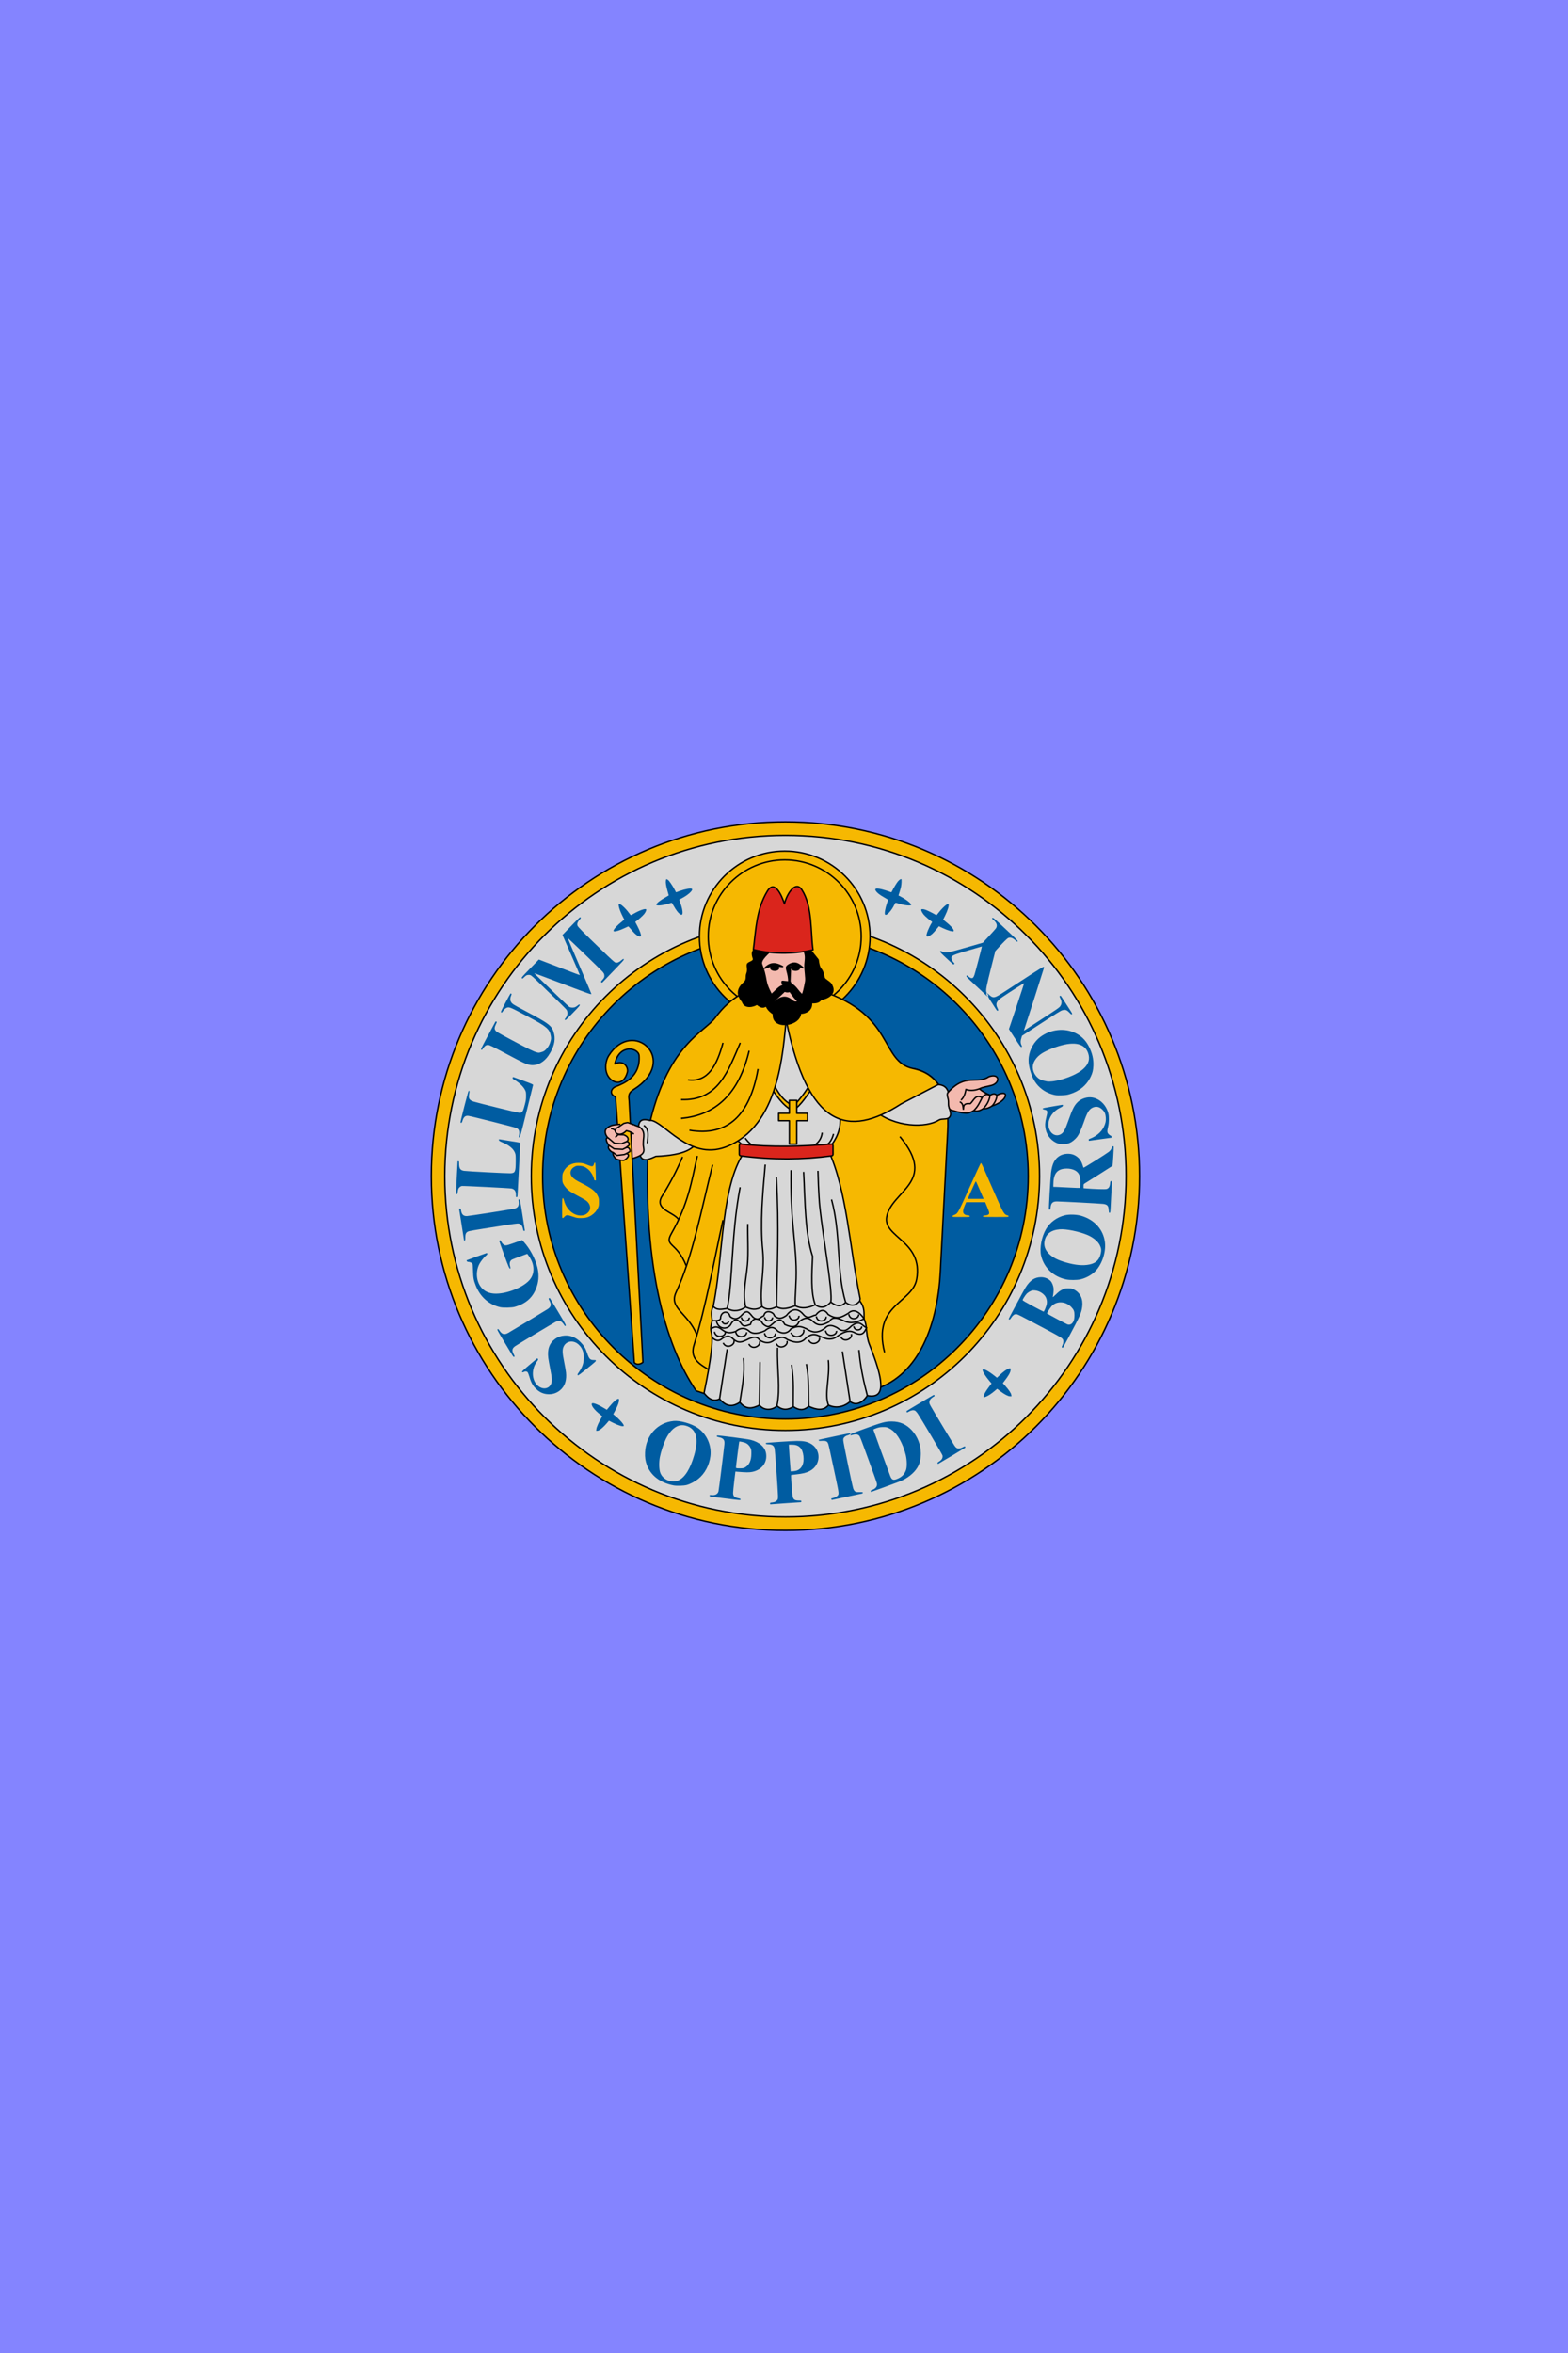 <svg width="600" height="900" version="1.1" viewBox="0 0 600 900" xmlns="http://www.w3.org/2000/svg">
 <g transform="translate(0,-222.52)">
  <path d="m0 222.52h600v900h-600z" fill="#8484ff" style="paint-order:fill markers stroke"/>
  <g transform="matrix(.136 0 0 .136 520.691 615.256)">
   <g stroke="#000" stroke-linejoin="round" stroke-opacity=".99">
    <path d="m-622.386 420.021c0 550.274-446.084 996.359-996.358 996.359-550.274 0-996.359-446.085-996.359-996.359 0-550.274 446.085-996.359 996.359-996.359 550.274 0 996.358 446.085 996.358 996.359z" fill="#f6b801" stroke-width="4"/>
    <path d="m-660.308 420.021c0 529.33-429.106 958.436-958.436 958.436-529.33 0-958.436-429.106-958.436-958.436 0-529.33 429.107-958.436 958.436-958.436 529.33 0 958.436 429.106 958.436 958.436z" fill="#d7d7d7" stroke-width="4"/>
    <path d="m-903.722 420.021c0 394.896-320.126 715.022-715.022 715.022-394.896 0-715.022-320.126-715.022-715.022 0-394.896 320.126-715.022 715.022-715.022 394.896 0 715.022 320.126 715.022 715.022z" fill="#f6b801" stroke-width="4"/>
    <path d="m-935.63 420.021c0 377.273-305.84 683.114-683.114 683.114-377.273 0-683.114-305.84-683.114-683.114 0-377.273 305.84-683.114 683.114-683.114 377.273 0 683.114 305.84 683.114 683.114z" fill="#005ca1" stroke-width="4"/>
   </g>
   <path d="m-1661.963 1340.858c0-2.249 0.474-2.487 6.16-3.081 6.903-0.722 11.122-2.786 14.236-6.967 1.858-2.495 2.079-4.017 1.885-13-0.313-14.542-8.11-124.11-9.295-130.622-1.678-9.219-7.166-13.034-18.768-13.046-3.834 0-5.444-0.428-5.873-1.549-0.326-0.849-0.388-1.747-0.139-1.997 0.94-0.94 71.945-5.674 86.793-5.787 17.729-0.134 27.578 1.588 37.411 6.541 32.594 16.417 31.805 61.559-1.369 78.265-9.534 4.801-18.878 7.102-36.822 9.069-8.092 0.887-14.9 1.799-15.127 2.026-0.605 0.605 2.831 49.788 4.012 57.426 1.728 11.175 5.23 14.023 17.421 14.165 7.176 0.084 7.474 0.182 7.474 2.461 0 1.635-0.571 2.374-1.831 2.374-2.784 0-72.784 4.866-79.918 5.555-6.122 0.592-6.25 0.554-6.25-1.833zm76.5-93.262c13.678-5.788 19.699-19.758 17.395-40.356-2.486-22.215-12.475-32.104-32.432-32.104h-8.463l-0.01 2.75c-0.01 3.755 3.877 60.437 4.602 67.138l0.582 5.388 7.161-0.561c3.938-0.309 8.961-1.323 11.161-2.254zm-197 79.499c-16.5-2.088-34.388-4.333-39.75-4.99-9.112-1.116-9.75-1.343-9.75-3.459 0-2.088 0.347-2.226 4.437-1.764 11.019 1.242 18.335-2.473 20.468-10.393 1.039-3.859 15.259-116.918 16.658-132.441 1.119-12.416-2.688-17.202-15.813-19.88-3.84-0.783-5.75-1.658-5.75-2.634 0-0.803 0.637-1.705 1.415-2.004 2.48-0.951 83.513 9.535 93.919 12.153 24.895 6.265 40.654 20.246 43.458 38.552 3.852 25.156-11.905 46.013-38.895 51.482-8.394 1.701-17.954 1.653-39.913-0.2l-7.516-0.634-3.272 26.877c-1.8 14.782-3.255 29.628-3.234 32.992 0.059 9.33 3.661 12.945 15.288 15.342 4.603 0.949 5.75 1.57 5.75 3.114 0 2.566-0.951 2.513-37.5-2.112zm50.736-88.252c11.35-6.652 16.939-19.128 17.113-38.208 0.086-9.444-0.221-11.707-2.173-16-2.922-6.424-8.244-11.854-14.068-14.353-4.861-2.086-16.954-4.633-17.832-3.756-0.484 0.484-9.214 69.136-9.256 72.789-0.026 2.204 2.651 2.705 13.05 2.439 7.266-0.185 9.269-0.628 13.166-2.912zm242.764 91.281c0-0.454-0.273-1.536-0.607-2.406-0.379-0.986-0.071-1.582 0.819-1.582 3.7 0 12.165-3.392 15.272-6.119 6.137-5.388 6.213-4.463-4.579-55.381-19.096-90.092-19.074-89.995-21.551-94.784-2.295-4.437-7.377-6.076-16.645-5.368-6.417 0.491-7.895 0.329-8.374-0.919-0.32-0.833-0.382-1.714-0.139-1.957 0.602-0.602 84.795-18.472 87.028-18.472 0.978 0 1.777 0.188 1.777 0.418 0 2.248-2.147 3.8-7.234 5.228-4.068 1.141-7.137 2.792-9.402 5.058-3.055 3.055-3.363 3.902-3.363 9.244 0 5.374 23.417 119.107 27.635 134.22 0.992 3.555 2.687 6.723 4.547 8.5 2.859 2.732 3.319 2.831 12.892 2.774 8.895-0.053 9.927 0.127 9.927 1.731 0 1.032-0.953 2.016-2.25 2.324-1.238 0.293-20.25 4.346-42.25 9.005s-40.788 8.661-41.75 8.892c-0.963 0.231-1.75 0.049-1.75-0.404zm110.336-23.555c-0.774-2.018 0.142-2.79 5.812-4.898 6.291-2.339 10.865-7.213 11.548-12.304 0.67-4.997 1.302-3.073-22.239-67.731-24.468-67.203-25.095-68.818-27.902-71.847-3.871-4.176-10.56-4.498-22.317-1.073-1.935 0.564-2.212 0.329-1.913-1.626 0.31-2.031 4.338-3.742 36.262-15.399 53.213-19.43 61.623-21.712 79.913-21.678 22.935 0.043 41.219 8.131 56.683 25.074 15.703 17.205 24.852 40.604 25.043 64.048 0.13 15.929-2.992 29.101-9.481 40-9.585 16.098-28.109 30.856-49.393 39.35-8.894 3.55-80.186 29.65-80.987 29.65-0.235 0-0.699-0.705-1.03-1.567zm77.384-36.405c11.383-5.298 17.913-12.467 21.889-24.028 3.004-8.735 2.595-28.289-0.883-42.228-5.624-22.54-15.434-44.009-26.276-57.501-7.051-8.775-13.384-13.949-22.028-17.997-5.226-2.447-7.038-2.764-15.421-2.698-7.745 0.062-11.163 0.629-18.5 3.069-6.18 2.055-8.926 3.441-8.763 4.424 0.307 1.853 43.31 119.986 47.402 130.216 4.68 11.702 9.095 13.021 22.581 6.744zm-632.22 19.577c-37.132-7.164-63.908-27.444-74.901-56.73-4.421-11.777-5.911-21.804-5.322-35.802 2.012-47.772 35.027-84.139 80.446-88.615 17.972-1.771 49.805 7.27 67.379 19.137 25.445 17.181 39.846 49.027 36.069 79.759-3.167 25.773-15.648 49.035-34.411 64.136-8.924 7.183-22.667 14.421-32.26 16.992-8.276 2.218-28.189 2.821-37 1.122zm13.97-14.134c18.151-8.586 32.863-32.181 44.032-70.617 13.902-47.838 5.651-75.708-24.717-83.488-20.628-5.285-40.583 8.449-55.109 37.928-6.162 12.504-13.899 35.956-16.709 50.644-2.879 15.047-2.441 34.144 1.006 43.843 7.053 19.852 32.619 30.62 51.496 21.689zm729.228-47.107c-1.583-1.583-0.454-3.317 3.768-5.792 7.871-4.612 11.332-11.1 9.487-17.782-0.953-3.452-61.091-104.751-69.774-117.531-2.332-3.432-5.652-6.97-7.378-7.863-4.248-2.197-10.594-1.234-17.349 2.63-5.217 2.985-5.309 2.999-5.967 0.927-0.367-1.158-0.514-2.252-0.327-2.432 1.272-1.221 75.859-45.522 76.642-45.522 0.894 0 2.621 3.035 1.973 3.469-0.15 0.101-1.849 1.132-3.773 2.291-6.417 3.864-10.176 8.624-10.736 13.594-0.446 3.952 0.03 5.509 3.752 12.291 5.861 10.679 62.005 104.022 66.925 111.267 6.147 9.052 11.614 10.204 22.482 4.734 6.12-3.08 6.74-3.211 7.599-1.605 0.633 1.184 0.539 2.057-0.293 2.702-1.907 1.48-73.333 44.167-74.924 44.778-0.775 0.297-1.724 0.227-2.108-0.157zm-960.358-97.614c0.61-5.17 6.833-19.058 13.612-30.378l3.071-5.128-6.762-5.493c-8.507-6.91-13.335-11.638-18.288-17.904-4.274-5.407-6.124-11.518-3.902-12.891 3.734-2.308 19.041 4.093 38.531 16.111l3.102 1.913 8.294-10.038c10.772-13.036 19.997-20.942 24.436-20.942 1.162 0 1.566 1.039 1.566 4.032 0 5.8-3.276 14.808-10.171 27.968l-6.025 11.5 4.848 3.965c13.794 11.282 26.42 25.991 24.7 28.775-1.778 2.877-15.164-1.041-30.76-9.004l-10.908-5.569-2.426 2.917c-13.511 16.243-24.523 25.417-30.51 25.417h-3.025zm1089.66-91.609c0-4.214 5.266-13.702 14.234-25.645l7.928-10.559-6.915-8.218c-10.747-12.773-18.21-25.037-18.238-29.968-0.031-5.535 15.285 2.059 33.438 16.58l6.948 5.558 7.608-7.269c9.203-8.793 17.616-15.12 23.652-17.791 6.157-2.724 7.729-1.941 7.111 3.542-0.843 7.481-5.744 15.839-20.097 34.27l-1.829 2.349 7.459 8.384c10.023 11.266 15.799 19.956 16.44 24.733l0.522 3.894h-3.997c-5.439 0-15.538-5.219-27.047-13.977l-9.281-7.063-7.167 6.168c-9.035 7.776-18.88 14.162-25.056 16.252-6.053 2.049-5.715 2.122-5.715-1.24zm-1229-6.248c-11.335-1.288-20.616-5.647-29.284-13.755-9.964-9.32-14.918-18.025-19.714-34.637-1.756-6.083-4.109-12.006-5.263-13.25-2.472-2.665-6.558-2.912-10.913-0.66-2.63 1.36-3.276 1.388-4.47 0.195s1.731-4.061 20.236-19.84c11.897-10.145 21.922-18.558 22.277-18.697s1.206 0.644 1.89 1.739c1.083 1.734 0.771 2.608-2.411 6.753-15.819 20.605-15.669 50.431 0.334 66.64 12.947 13.113 31.276 12.31 38.499-1.687 4.002-7.754 3.672-16.936-1.533-42.692-2.501-12.375-5.071-26.775-5.711-32-3.023-24.66 3.321-41.913 19.721-53.641 7.893-5.644 15.751-8.381 26.073-9.081 16.727-1.134 31.555 4.885 44.772 18.175 9.464 9.516 14.328 17.488 18.606 30.498 5.533 16.823 8.537 20.049 18.669 20.049 9.406 0 8.725 1.646-5.487 13.255-33.323 27.221-37.775 30.589-39.042 29.537-1.858-1.541-1.651-2.123 3.252-9.137 9.492-13.579 13.498-25.674 13.498-40.76 0-15.296-4.351-26.416-14.002-35.781-14.195-13.776-34.722-11.599-42.607 4.518-4.244 8.674-3.94 18.213 1.41 44.367 2.307 11.275 4.589 24.434 5.071 29.243 1.933 19.265-2.166 34.568-12.194 45.52-10.549 11.521-25.541 16.963-41.679 15.13zm-98.279-111.158c-2.457-3.979-12.934-21.354-23.283-38.61-17.427-29.058-18.683-31.472-17.013-32.694 1.619-1.184 2.192-0.737 5.612 4.375 6.692 10.003 13.647 11.763 23.842 6.034 10.332-5.806 105.54-63.132 111.465-67.114 9.445-6.348 10.839-12.394 5.308-23.007-3.112-5.97-3.224-6.504-1.585-7.528 1.308-0.817 1.998-0.79 2.67 0.103 0.498 0.663 10.96 17.991 23.248 38.506 20.311 33.91 22.2 37.444 20.771 38.873-1.429 1.429-1.911 1.059-5.311-4.061-6.678-10.057-13-11.884-23.239-6.716-6.614 3.339-105.006 62.442-113.101 67.939-8.944 6.073-10.178 12.039-4.676 22.595 3.214 6.167 3.314 6.637 1.594 7.557-1.575 0.843-2.463-0.038-6.301-6.253zm1548.091-19.812c-1.547-0.873-1.471-1.426 0.909-6.624 3.077-6.722 3.464-12.841 1.045-16.534-2.684-4.097-7.781-7.157-43.765-26.277-81.251-43.172-83.857-44.488-88.034-44.488-4.555 0-8.99 3.224-13.159 9.565-3.531 5.37-4.429 6.172-5.982 5.341-2.168-1.16-3.346 1.447 14.413-31.906 20.352-38.224 28.016-52.286 31.611-58 12.831-20.392 25.789-29 43.655-29 10.715 0 20.595 4.051 27.189 11.147 3.86 4.154 7.562 13.68 8.069 20.759 0.411 5.749-0.732 17.113-2.388 23.735-0.339 1.357 2.94-1.262 8.955-7.15 7.288-7.135 11.299-10.185 17.283-13.141 7.409-3.66 8.262-3.849 17.341-3.831 8.776 0.017 10.082 0.285 16.142 3.31 17.503 8.738 25.965 26.266 23.179 48.008-2.283 17.816-5.031 23.996-38.751 87.163-8.074 15.125-14.982 27.809-15.351 28.188-0.369 0.378-1.43 0.259-2.358-0.265zm27.271-67.503c5.205-4.987 7.38-11.725 7.399-22.92 0.02-11.529-1.596-15.807-8.817-23.354-16.542-17.286-42.694-17.945-56.399-1.421-3.672 4.428-12.285 17.93-12.254 19.211 0.015 0.637 52.762 28.899 57.45 30.783 4.297 1.726 9.385 0.799 12.62-2.3zm-75.273-40.67c5.707-13.807 6.483-20.478 3.474-29.885-3.63-11.352-18.341-21.635-32.389-22.64-6.267-0.448-7.502-0.201-13.348 2.677-3.81 1.876-7.996 4.949-10.245 7.522-4.301 4.92-10.444 14.75-10.66 17.057-0.097 1.037 9.212 6.519 28.857 16.993 15.95 8.505 29.52 15.477 30.157 15.494 0.636 0.017 2.505-3.231 4.154-7.218zm-1532.81-5.244c-31.498-7.053-56.054-28.52-68.726-60.081-6.146-15.306-7.459-22.183-8.007-41.925-0.275-9.9-0.926-18.812-1.447-19.803-1.502-2.86-6.986-5.689-11.035-5.693-2.74 0-4.008-0.551-4.831-2.089-0.614-1.147-0.967-2.231-0.785-2.409 0.502-0.491 55.991-20.505 56.85-20.505 0.411 0 0.986 0.91 1.277 2.023 0.392 1.5-0.512 2.857-3.497 5.25-5.579 4.472-15.281 16.758-18.909 23.945-11.641 23.061-8.014 52.441 8.514 68.969 9.712 9.712 22.387 14.296 39.096 14.141 31.818-0.297 74.63-17.489 92.701-37.228 16.938-18.501 16.166-45.597-2.001-70.193l-3.393-4.593-19.653 7.184c-10.809 3.951-21.112 7.94-22.894 8.864-6.111 3.169-8.149 9.699-5.792 18.558 0.793 2.981 1.195 5.818 0.894 6.305-2.012 3.256-4.339-1.775-17.448-37.725-7.621-20.9-13.869-38.514-13.885-39.143-0.025-1.022 2.909-2.812 3.492-2.131 0.129 0.15 1.169 2.129 2.313 4.398s3.462 5.288 5.152 6.71c5.406 4.549 7.889 4.37 25.517-1.839 8.799-3.099 18.678-6.576 21.955-7.727l5.957-2.093 5.193 5.714c16.38 18.024 31.361 45.989 37.484 69.97 4.711 18.451 4.452 36.424-0.765 53.053-9.782 31.18-29.815 49.983-63.079 59.206-8.154 2.261-31.786 2.781-40.248 0.886zm1593-77.998c-36.459-7.313-63.933-33.388-71.524-67.883-4.514-20.515 1.592-52.65 14.042-73.894 11.347-19.361 30.692-33.476 53.273-38.867 12.433-2.969 32.751-2.278 45.709 1.554 37.735 11.159 62.472 38.874 66.705 74.734 3.417 28.952-9.453 65.119-29.775 83.668-10.761 9.823-26.274 17.691-40.639 20.612-9.293 1.89-28.556 1.928-37.792 0.076zm64.708-42.128c18.451-3.836 28.099-13.383 31.905-31.574 1.884-9.004 1.24-14.339-2.721-22.552-5.342-11.073-18.963-22.354-35.102-29.067-23.554-9.799-59.621-17.171-77.29-15.799-25.503 1.981-40.067 13.517-43.394 34.371-2.1 13.164 2.462 24.818 13.963 35.667 10.552 9.954 24.002 16.694 46.089 23.096 26.904 7.798 48.202 9.673 66.55 5.858zm-1759.708-67.773c0-0.296-3.15-20.434-7-44.75-3.85-24.316-7-44.356-7-44.534s1.064-0.324 2.364-0.324c2.051 0 2.447 0.608 2.993 4.591 1.634 11.924 6.617 16.857 16.757 16.591 6.07-0.159 122.003-18.275 133.093-20.797 10.567-2.403 13.775-7.709 12.432-20.56-0.599-5.731-0.538-5.949 1.581-5.643 2.108 0.305 2.501 2.179 8.964 42.819 3.718 23.375 6.772 43.288 6.787 44.25 0.017 1.068-0.719 1.75-1.889 1.75-1.493 0-2.156-1.115-2.997-5.033-2.411-11.244-6.938-15.971-15.287-15.963-2.365 0-16.9 2.001-32.3 4.442s-43.975 6.957-63.5 10.035-37.771 6.24-40.546 7.026c-8.547 2.422-10.954 6.481-10.954 18.471 0 6.324-0.27 7.532-1.75 7.823-0.963 0.19-1.75 0.102-1.75-0.194zm1814.547-78.858c-0.215-0.688-0.599-4.287-0.854-8-0.74-10.778-4.153-14.291-15.378-15.827-7.205-0.986-119.229-6.941-130.315-6.928-11.652 0.014-16.35 4.491-17.637 16.805-0.529 5.061-0.978 6.2-2.446 6.2-0.989 0-2.001-0.338-2.249-0.75-0.834-1.388 4.219-89.615 5.884-102.75 3.26-25.719 10.334-39.383 24.768-47.842 11.15-6.535 28.684-7.55 40.103-2.322 11.874 5.436 19.548 14.494 23.758 28.045 1.216 3.915 2.505 7.478 2.864 7.917 0.665 0.814 61.022-37.088 70.714-44.406 4.857-3.667 7.718-7.863 9.642-14.143 0.295-0.963 1.451-1.75 2.568-1.75 2.44 0 2.407-1.637 0.613 30.328-0.736 13.105-1.73 24.21-2.209 24.676-0.69 0.671-57.731 36.807-77.12 48.856-4.182 2.599-4.248 2.728-4.25 8.273v5.633l7.25 0.602c22.944 1.905 53.461 2.812 57.514 1.709 5.92-1.612 9.072-6.516 9.903-15.409 0.584-6.259 0.774-6.668 3.096-6.668h2.474l-0.608 8.25c-0.334 4.537-1.309 23.1-2.167 41.25-1.775 37.564-1.973 39.5-4.038 39.5-0.817 0-1.662-0.562-1.876-1.25zm-80.479-82.547c0.024-14.187-0.908-19.415-4.601-25.796-6.184-10.688-22.42-16.428-40.661-14.377-21.465 2.414-30.633 15.735-30.776 44.72l-0.031 6.25 6.25 0.086c3.438 0.048 20.2 0.855 37.25 1.794 17.05 0.939 31.348 1.43 31.773 1.091 0.425-0.339 0.783-6.535 0.795-13.768zm-1588.09 33.547c-0.037-10.619-3.705-16.087-12.144-18.108-4.521-1.083-136.102-7.756-140.026-7.102-3.963 0.661-8.418 4.41-10.052 8.459-0.555 1.375-1.289 5.164-1.632 8.42-0.621 5.893-1.522 7.247-3.842 5.775-1.047-0.665 0.45-37.835 3.703-91.945 0.01-0.138 0.915-0.25 2.015-0.25 1.802 0 2.001 0.668 2.006 6.75 0.011 13.718 3.482 18.713 14.094 20.282 9.034 1.337 121.894 7.195 130.587 6.779 12.933-0.619 14.501-4.068 14.688-32.312 0.104-15.771-0.172-19.85-1.628-24-4.126-11.764-15.422-21.597-34.012-29.607-9.768-4.209-11.276-5.175-11.554-7.404-0.277-2.219-0.01-2.495 2-2.057 1.276 0.278 14.02 2.338 28.32 4.576 29.936 4.687 29.495 4.585 29.515 6.808 0.037 4.06-7.114 141.212-7.609 145.933-0.454 4.328-0.889 5.25-2.479 5.25-1.696 0-1.931-0.752-1.95-6.25zm1526.469-144.153c-17.881-5.6-31.979-21.331-35.936-40.097-2.312-10.966-1.915-19.727 1.489-32.838 4.72-18.177 4.181-20.86-4.554-22.673-4.276-0.888-5.487-1.534-5.244-2.797 0.257-1.334 5.099-2.435 25.807-5.865 14.02-2.322 26.729-4.46 28.241-4.75 2.38-0.456 2.75-0.205 2.75 1.862 0 2.016-1.368 3.049-8.75 6.607-15.802 7.616-28.085 22.712-31.274 38.433-5.013 24.715 13.748 45.61 32.71 36.431 8.667-4.196 13.222-12.192 23.306-40.91 10.804-30.768 15.94-40.858 25.601-50.291 10.219-9.978 26.911-15.246 40.94-12.922 21.212 3.515 39.05 20.981 45.155 44.213 2.47 9.4 2.241 25.954-0.521 37.739-3.014 12.854-2.872 16.388 0.829 20.602 1.647 1.876 4.348 3.972 6 4.656 3.446 1.427 4.387 5.965 1.255 6.049-0.963 0.026-15.25 1.993-31.75 4.37-16.5 2.378-30.057 4.269-30.126 4.203-0.069-0.066-0.416-1.067-0.771-2.224-0.559-1.823 0.097-2.387 4.926-4.235 16.413-6.281 30.399-18.273 37.232-31.924 5-9.989 6.666-17.509 5.925-26.738-0.859-10.701-3.183-16.151-9.612-22.539-8.371-8.319-17.709-10.207-27.63-5.587-9.891 4.606-15.368 13.742-24.953 41.626-3.119 9.075-8.176 21.642-11.236 27.927-4.634 9.518-6.75 12.614-12.66 18.531-7.319 7.327-14.497 11.589-22.711 13.483-6.014 1.387-19.521 1.197-24.438-0.343zm-1517.865-22.847c1.981-12.383 0.271-17.521-7.037-21.149-4.134-2.052-126.738-33.027-135.137-34.141-8.787-1.165-13.643 2.917-17.001 14.29-1.176 3.983-2.015 5.25-3.479 5.25-1.061 0-1.941-0.562-1.956-1.25-0.08-3.69 21.698-88.061 22.844-88.505 2.52-0.977 2.985 1.295 1.586 7.755-2.866 13.24 0.228 18.615 12.93 22.456 14.664 4.435 120.009 30.372 126.167 31.064 5.257 0.591 6.344 0.403 8.775-1.515 3.504-2.764 4.607-5.458 8.804-21.505 2.866-10.959 3.402-14.727 3.411-24 0.01-10.03-0.236-11.502-2.785-16.692-4.812-9.799-16.416-20.776-30.814-29.152-3.922-2.281-4.537-3.056-4.128-5.197 0.373-1.95 0.915-2.378 2.411-1.904 1.062 0.337 13.944 5.029 28.628 10.426 22.598 8.306 26.656 10.098 26.423 11.666-0.151 1.019-8.418 34.59-18.372 74.603-16.456 66.152-18.279 72.75-20.104 72.75-1.861 0-1.946-0.382-1.167-5.25zm1502.721-115.159c-27.771-7.379-49.105-26.359-59.302-52.757-7.842-20.303-10.891-37.797-9.117-52.306 2.755-22.52 15.298-44.283 33.111-57.446 28.882-21.344 67.982-25.512 98.368-10.488 16.529 8.173 28.457 20.01 37.329 37.045 9.676 18.578 13.867 36.238 13.02 54.861-0.571 12.541-2.322 19.917-7.167 30.191-11.58 24.557-32.204 41.683-60.046 49.863-7.298 2.144-11.648 2.723-23 3.062-12.481 0.373-14.998 0.153-23.197-2.026zm1.375-37.657c26.206-3.57 60.678-16.76 78.083-29.875 17.335-13.062 24.144-27.052 20.852-42.841-6.244-29.946-32.617-39.727-76.113-28.228-21.348 5.644-44.882 15.44-57.221 23.819-13.495 9.164-22.529 22.062-23.969 34.219-1.737 14.663 7.536 31.316 21.307 38.267 4.233 2.136 7.144 2.963 17.883 5.078 3.958 0.779 11.498 0.606 19.178-0.44zm-1476.678-46.446c-9.084-2.222-18.074-6.527-57.669-27.613-47.286-25.182-52.822-27.876-57.278-27.872-4.943 0-9.113 2.856-12.971 8.868-3.465 5.399-3.767 5.614-5.95 4.231-1.069-0.677 1.635-6.51 12.397-26.735 21.72-40.818 27.63-51.843 27.987-52.21 0.183-0.188 1.239-0.054 2.346 0.298 1.94 0.616 1.887 0.903-1.425 7.813-3.905 8.149-4.254 11.88-1.528 16.351 2.447 4.014 6.644 6.515 47.593 28.364 43.977 23.465 60.486 31.577 68.508 33.662 6.369 1.656 6.673 1.643 13.906-0.553 6.349-1.928 8.187-3.049 12.998-7.92 6.266-6.345 10.383-14.011 12.812-23.853 1.378-5.585 1.448-7.674 0.448-13.504-3.352-19.545-11.057-26.114-63.175-53.863-50.739-27.015-52.957-27.973-60.04-25.941-3.709 1.064-9.04 5.792-12.107 10.738-2.16 3.483-2.596 3.699-4.738 2.342-1.093-0.693 1.52-6.378 12.405-26.985 7.585-14.359 14.058-26.1 14.386-26.092 0.327 8e-3 1.23 0.418 2.007 0.909 1.188 0.752 1.068 1.693-0.75 5.92-2.772 6.444-2.784 12.624-0.032 17.138 3.541 5.809 5.4 6.995 38.37 24.486 72.148 38.274 77.853 42.834 83.114 66.419 4.006 17.963-1.194 37.661-15.671 59.359-14.278 21.4-35.342 31.281-55.944 26.242zm1367.78-74.352-16.681-25.688 21.591-64.25c11.875-35.338 21.35-64.491 21.056-64.785-0.489-0.489-40.438 24.919-60.746 38.634-17.203 11.618-20.461 18.81-14.17 31.282 1.942 3.85 2.507 5.934 1.8 6.641-1.905 1.906-3.119 1.057-6.748-4.72-1.987-3.163-7.807-12.201-12.934-20.087-7.582-11.661-9.123-14.655-8.257-16.041 0.814-1.304 0.623-2.251-0.814-4.024-3.915-4.835-1.649-4.183 3.917 1.125 6.153 5.869 9.987 7.415 15.455 6.233 5.082-1.099 10.668-4.296 33.75-19.32 11.825-7.697 26.675-17.351 33-21.453s24.462-15.873 40.305-26.157c16.784-10.894 29.408-18.466 30.25-18.143 0.794 0.305 1.445 1.212 1.445 2.016 0 1.039-51.797 162.662-56.55 176.454-0.322 0.935 0.414 0.781 2.381-0.5 1.566-1.019 14.631-9.503 29.032-18.853 65.647-42.621 68.038-44.274 71.18-49.23 4.069-6.416 4.06-12.81-0.029-20.879-2.749-5.424-2.852-5.99-1.304-7.145 2.018-1.504 1.114-2.555 10.982 12.754 4.432 6.875 11.716 18.125 16.187 25 7.191 11.057 7.942 12.638 6.506 13.697-1.37 1.01-2.499 0.284-7.255-4.665-7.215-7.508-11.423-8.961-19.313-6.668-5.516 1.603-11.404 5.28-82.565 51.555l-31.247 20.319-2.003 6.486c-2.514 8.139-2.509 13.566 0.018 19.135 2.388 5.263 2.374 4.858 0.208 6.017-1.528 0.818-4.051-2.566-18.45-24.741zm-1265.637-51.463c-1.169-1.408-0.976-2.081 1.403-4.903 5.714-6.777 7.106-15.645 3.542-22.56-1.633-3.168-24.02-25.24-84.671-83.482-14.93-14.336-16.888-15.729-22.119-15.729-5.473 0-7.567 1.042-13.363 6.647-4.332 4.189-4.649 4.324-6.18 2.633-1.516-1.675-0.116-3.321 23.066-27.116l24.68-25.333 30.5 11.689c71.811 27.52 84.507 32.308 84.826 31.989 0.185-0.185-10.731-25.654-24.258-56.596l-24.595-56.259 8.764-9.076c40.375-41.811 40.417-41.851 42.028-40.24 1.381 1.381 1.086 2.036-2.926 6.498-5.302 5.897-7.216 11.217-5.834 16.221 1.039 3.762 14.119 17.042 65.995 67 33.851 32.599 38.22 36.533 41.485 37.352 4.408 1.106 10.424-1.242 15.61-6.093 3.046-2.849 5.428-4.327 6.382-3.961 3.31 1.27 5.724-1.422-56.132 62.623-4.029 4.172-4.436 4.363-5.984 2.814s-1.345-2.014 3-6.846c5.199-5.783 6.132-8.232 5.352-14.05-0.403-3.001-1.854-5.446-5.874-9.899-6.348-7.031-96.833-94.371-97.232-93.853-0.152 0.197 14.708 35.233 33.022 77.858s33.315 78.036 33.335 78.691c0.096 3.156 7.468 5.779-127.349-45.296-18.087-6.852-33.006-12.332-33.153-12.177-0.147 0.155 8.589 8.832 19.414 19.282s32.387 31.272 47.915 46.272c15.528 15 29.69 28.16 31.471 29.246 4.066 2.479 12.56 2.642 17.038 0.327 1.76-0.91 4.899-3.02 6.976-4.688 3.297-2.649 3.96-2.85 5.224-1.585 1.264 1.265-1.182 4.164-19.277 22.841-18.431 19.024-20.875 21.212-22.08 19.76zm1184.091-69.923c-2.3-2.337-15.837-15.05-30.081-28.25-24.102-22.335-25.791-24.123-24.352-25.771 1.47-1.683 1.673-1.654 4.123 0.597 6.285 5.775 11.363 7.244 14.433 4.175 0.825-0.825 2.434-3.997 3.576-7.051 1.768-4.726 21.067-77.987 21.067-79.973 0-0.38-0.718-0.415-1.595-0.079-0.877 0.337-13.365 4.007-27.75 8.155-40.327 11.631-50.21 15.09-54.905 19.218-3.564 3.134-1.399 10.63 5.052 17.492 2.416 2.57 2.482 2.88 0.946 4.416-1.536 1.536-2.164 1.189-8.95-4.946-4.014-3.629-12.697-11.736-19.295-18.016-10.431-9.927-11.825-11.625-10.681-13.003 1.189-1.432 1.757-1.35 5.896 0.85 9.032 4.802 14.002 3.866 78.375-14.771l35.593-10.304 16.795-17.995c9.237-9.897 18.083-19.75 19.657-21.895 5.337-7.272 3.14-15.734-6.164-23.75-4.878-4.203-5.032-4.485-3.296-6.037 1.722-1.538 3.764 0.189 37.144 31.423 31.667 29.631 35.164 33.208 33.795 34.577-1.368 1.368-1.986 1.102-5.972-2.572-7.926-7.306-14.158-9.506-20.329-7.178-2.755 1.039-14.144 12.28-29.004 28.626l-7.444 8.188-10.51 41.312c-15.076 59.261-17.074 69.736-14.288 74.942 0.775 1.448 0.748 2.386-0.099 3.406-0.914 1.101-0.693 2.177 1.012 4.936 1.199 1.941 2.013 3.528 1.807 3.528-0.205 0-2.255-1.913-4.556-4.25zm-978.575-166.244c-5.48-2.858-11.076-8.034-18.897-17.477-4.34-5.241-8.2-9.501-8.577-9.467-0.377 0.034-5.635 2.442-11.685 5.352-11.595 5.576-24.509 9.522-28.196 8.615-1.987-0.488-2.093-0.836-1.114-3.643 1.476-4.233 11.547-14.791 21.592-22.634 4.569-3.568 8.17-6.771 8.003-7.119s-2.38-4.683-4.918-9.633c-7.999-15.604-12.85-32.157-9.949-33.949 3.153-1.949 18.231 11.568 28.082 25.175 2.475 3.419 4.892 6.229 5.371 6.245 0.479 0.016 4.754-2.202 9.5-4.929 15.534-8.925 31.585-14.349 33.465-11.308 1.137 1.839-1.25 7.47-5.504 12.984-3.635 4.712-15.737 15.6-22.97 20.666l-2.176 1.524 6.585 12.796c6.689 12.998 10.503 23.837 9.401 26.71-0.763 1.987-4.3 2.028-8.012 0.092zm811.669-0.092c-1.515-3.947 6.181-23.371 14.745-37.22 1.258-2.033 1.234-2.415-0.199-3.23-3.806-2.165-17.858-14.138-21.656-18.453-4.773-5.422-8.672-12.89-7.85-15.032 0.744-1.937 5.326-1.891 11.346 0.115 5.004 1.667 21.268 9.568 27.285 13.254 1.925 1.179 3.799 2.146 4.164 2.148 0.365 2e-3 3.028-3.034 5.917-6.746 12.257-15.75 25.898-27.47 28.038-24.09 2.034 3.214-2.367 17.987-9.595 32.208-3.038 5.978-5.524 10.986-5.524 11.129 0 0.143 3.97 3.43 8.822 7.305 15.312 12.227 23.413 22.362 20.335 25.44-1.833 1.833-16.713-2.485-29.485-8.556l-11.576-5.502-7.545 9.285c-4.15 5.107-9.459 10.849-11.798 12.76-7.82 6.39-14.146 8.517-15.425 5.185zm239.171-45.414c-1.581-1.65-2.41-3-1.842-3 1.027 0 3.393 2.367 4.749 4.75 1.166 2.05 0.144 1.435-2.907-1.75zm-933.559-16.38c-4.52-3.09-10.282-10.719-16.936-22.423-2.876-5.059-5.418-9.198-5.649-9.198-0.231 0-4.857 1.318-10.281 2.93-17.328 5.148-33.075 6.367-33.075 2.56 0-3.877 11.209-12.698 27.25-21.445 4.263-2.324 7.75-4.374 7.75-4.555s-1.54-5.678-3.421-12.215c-4.018-13.961-5.618-24.205-4.65-29.774 0.766-4.405 1.698-4.614 6.216-1.397 3.271 2.329 12.68 16.216 18.323 27.041l3.967 7.612 9.533-3.464c15.854-5.761 31.399-8.613 34.89-6.402 5.094 3.228-9.749 17.095-28.958 27.054l-6.478 3.359 3.317 9.519c4.429 12.714 6.446 21.956 6.071 27.833-0.375 5.889-2.447 6.67-7.868 2.965zm577.726 1.713c-2.332-2.332 0.348-17.874 5.734-33.258 1.43-4.083 2.599-7.74 2.599-8.125 0-0.386-4.838-3.437-10.75-6.78-12.056-6.818-18.959-12.019-22.712-17.114-5.217-7.082-2.116-9.215 10.352-7.12 6.189 1.04 25.144 6.783 31.19 9.451 1.184 0.522 2.06-0.37 3.5-3.566 2.969-6.59 12.191-21.833 16.081-26.581 3.531-4.309 8.556-7.689 9.713-6.532 1.154 1.154 0.643 14.086-0.833 21.104-0.803 3.818-2.755 10.968-4.337 15.889l-2.877 8.947 6.588 3.402c15.02 7.758 29.087 18.761 29.087 22.75 0 3.376-16.441 2.085-31.905-2.505-13.492-4.005-12.358-4.142-15.138 1.837-8.061 17.338-22.097 32.396-26.29 28.202z" fill="#005ca1"/>
   <path d="m-2245.602 538.077c-1.548-0.961-1.544-0.882-1.413-29.93 0.11-24.449 0.24-26.25 1.897-26.25 1.366 0 2.203 1.649 3.611 7.113 7.38 28.648 33.364 47.198 56.492 40.33 7.016-2.083 14.466-9.191 16.112-15.371 2.534-9.513-1.986-19.326-12.064-26.187-2.986-2.033-12.77-7.566-21.743-12.296s-18.906-10.361-22.075-12.513c-7.575-5.144-15.282-13.687-18.788-20.826-2.578-5.251-2.823-6.705-2.823-16.75 0-9.936 0.269-11.574 2.777-16.93 7.787-16.629 22.708-25.712 42.076-25.615 11.084 0.056 13.811 0.666 26.917 6.029 12.092 4.948 14.72 4.686 16.753-1.672 1.476-4.617 2.65-6.069 3.85-4.762 0.48 0.522 1.144 11.863 1.475 25.2l0.602 24.25h-2.387c-2.014 0-2.495-0.639-3.078-4.09-1.268-7.507-7.99-19.236-14.452-25.219-8.563-7.928-15.326-10.959-25.659-11.502-7.53-0.395-8.882-0.175-13.867 2.264-12.928 6.325-15.904 19.544-6.703 29.767 4.6 5.111 10.269 8.748 26.196 16.811 27.948 14.147 38.673 22.481 44.741 34.763 3.627 7.342 3.759 7.98 3.759 18.158 0 9.768-0.234 11.042-3.164 17.228-3.835 8.095-9.831 14.845-17.763 19.999-8.906 5.786-16.998 7.964-29.711 7.995-9.866 0.025-11.515-0.272-22.686-4.074-15.912-5.415-18.341-5.381-23.66 0.33-2.277 2.445-4.615 4.125-5.22 3.75zm1096.705-4.995c0-1.258 1.687-2.515 5.488-4.09 9.947-4.123 9.727-3.721 44.581-81.478 15.806-35.263 29.345-64.227 30.085-64.363 0.84-0.155 2.829 3.229 5.29 9 3.997 9.372 17.244 39.517 40.573 92.328 17.544 39.715 20.27 44.006 29.192 45.966 1.873 0.411 2.79 1.245 2.79 2.533 0 1.858-1.163 1.921-36 1.921-34.438 0-36-0.081-36-1.861 0-1.549 1.013-1.953 6.036-2.408 3.32-0.301 7.138-1.269 8.484-2.152 4.374-2.866 4.099-5.335-2.312-20.742l-5.965-14.336h-53.509l-3.939 8.963c-4.437 10.095-5.674 17.001-3.838 21.433 1.253 3.025 6.206 6.104 9.819 6.104 4.858 0 8.224 1.279 8.224 3.125 0 1.782-1.211 1.875-24.5 1.875-23.006 0-24.5-0.111-24.5-1.816zm77.373-73.434c-5.762-13.338-10.81-24.585-11.219-24.994-0.408-0.409-3.603 5.666-7.1 13.5-3.497 7.834-8.517 19.082-11.156 24.994l-4.798 10.75h44.75z" fill="#f6b801"/>
   <g transform="translate(-2100.777)" fill="#f6b801" stroke="#000" stroke-linejoin="round" stroke-opacity=".99">
    <path d="m720.118-254.1c0 132.55-107.453 240.002-240.002 240.002s-240.002-107.453-240.002-240.002c0-132.55 107.453-240.002 240.002-240.002s240.002 107.453 240.002 240.002z" stroke-width="4"/>
    <path d="m695.337-254.1c0 118.863-96.358 215.221-215.221 215.221-118.863 0-215.221-96.358-215.221-215.221 0-118.863 96.358-215.221 215.221-215.221 118.863 0 215.221 96.358 215.221 215.221z" stroke-width="4"/>
   </g>
   <g transform="translate(-3520)">
    <g stroke="#000" stroke-linejoin="round" stroke-opacity=".99" stroke-width="4">
     <path d="m1517.537 279.506c-23.667 383.081 46.406 618.908 132.541 744.155l37.342 12.714 457.44-14.605c123.387-33 184.383-169.517 192.429-335.77l19.636-376.495c1.699-32.584 7.21-99.995-24.547-146.494-14.63-21.421-37.168-38.404-71.631-45.5" fill="#f6b801"/>
     <g fill="none">
      <path d="m1704.769 976.848c-22.971-19.179-75.746-32.336-61.092-80.53 35.376-116.34 55.999-234.803 81.919-352.667"/>
      <path d="m1652.008 866.466c-24.298-61.786-79.817-74.522-58.315-120.101 45.695-96.859 71.5-233.709 102.745-358.22"/>
      <path d="m1622.157 672.082c-27.047-68.497-62.885-53.535-41.571-90.944 46.918-82.346 56.547-144.834 72.811-217.987"/>
      <path d="m1600.06 540.929c-16.007-20.382-64.526-26.629-48.021-61.147 23.875-37.951 43.682-75.902 59.703-113.853"/>
      <path d="m2223.439 308.96c107.203 128.611-24.177 151.618-37.308 225.81-10.198 57.617 103.136 67.635 84.433 174.757-11.831 67.768-124.821 71.174-90.324 206.174"/>
     </g>
    </g>
    <g transform="translate(-980)" stroke="#000" stroke-linejoin="round" stroke-opacity=".99" stroke-width="4">
     <path d="m2516.682 364.431c-12.12 4.695-44.207 24.241-45.653-13.254 1.826-50.555-20.352-102.12 29.453-87.379l328.897-299.444 144.322 9.818 337.953 188.349c24.533 2.523 29.047 16.933 32.629 45.125-10.708 17.187 9.365 35.281-1.8 47.21-6.83 7.298-21.597 2.416-29.693 7.634-33.977 21.898-123.76 22.668-184.833-29.852l-94.688 4.86c7.241 39.967-3.308 68.697-20.827 93.026l-10.413 16.661c52.497 113.201 60.284 277.499 89.486 417.323l-0.982 6.382c14.834 19.514 11.382 34.258 12.027 50.071 1.678 5.315 4.464 11.411 5.413 19.291 1.984 16.482 3.08 36.61 8.861 51.163 39.212 98.714 50.049 156.654-5.117 145.831-10.157 16.184-29.51 31.243-48.505 16.661-9.266 8.913-33.279 23.037-60.836 10.066-14.275 16.848-34.029 13.278-55.455 3.471-14.277 12.342-27.609 11.482-43.736 0.694-13.569 9.771-30.79 10.991-45.637-2.083-7.587 8.869-33.057 17.495-49.523-1.859-18.327 8.636-36.653 14.248-54.98-8.1-17.444 11.347-35.658 15.508-56.996-9.48-11.925 5.514-25.399 6.861-43.736-16.488 43.465-211.276 8-146.179 22.889-203.806-1.681-13.406-4.306-26.811 2.945-40.217 30.669-147.877 19.557-346.831 94.179-443.429-12.205-12.297-35.147-25.706-40.787-47.471l-95.74 22.649c-10.081 24.072-36.421 43.251-119.118 46.575z" fill="#d7d7d7"/>
     <g fill="none">
      <path d="m2696.051 1046.617 21.347-139.886"/>
      <path d="m2753.046 1056.097c5.765-40.27 14.834-78.89 10.171-124.374"/>
      <path d="m2808.026 1064.197 1.704-121.366"/>
      <path d="m2857.549 1066.055c10.063-50.394-0.013-101.684 1.471-163.49"/>
      <path d="m2903.186 1068.138c-0.367-37.477 2.556-70.018-4.595-117.671"/>
      <path d="m2946.922 1067.444c-1.394-39.27 1.372-76.461-6.678-119.06"/>
      <path d="m3002.378 1063.973c-12.327-31.547 4.405-74.636-0.347-126.696"/>
      <path d="m3041.601 912.979 21.612 140.928"/>
      <path d="m3088.115 908.813c4.478 50.719 13.638 90.517 23.604 128.432"/>
      <path d="m2678.149 786.107c10.522 12.269 25.18 7.997 39.249 6.077 18.714 10.836 37.858 6.101 52.067-4.165 15.273 6.918 30.546 10.054 45.819-1.389 14.8 11.698 27.985 7.246 40.959 0.694 17.587 10.179 35.174 3.204 52.761-2.777 18.744 9.978 37.488 5.62 56.232-2.777 19.079 13.205 31.979 4.783 43.736-7.636 13.884 10.41 27.769 15.963 41.654 0.694 16.336 12.844 29.115 9.087 39.908-3.939"/>
      <path d="m2753.782 451.318c-25.419 132.609-20.314 268.176-36.385 340.865"/>
      <path d="m2775.382 554.406c-0.894 35.089 2.33 78.653-0.983 114.779-4.039 44.05-13.974 80.389-4.934 118.834"/>
      <path d="m2824.471 387.503c-7.114 81.161-15.011 162.322-6.872 243.482 5.492 54.777-9.655 106.467-2.315 155.645"/>
      <path d="m2855.888 422.847c7.971 143.086 2.043 247.953 0.355 364.477"/>
      <path d="m2897.123 403.211c-2.317 134.714 11.878 189.944 14.326 271.014 1.45 48.01-3.962 83.352-2.445 110.322"/>
      <path d="m2932.467 408.12c4.316 83.269 3.635 171.535 25.224 237.532-2.054 49.942-5.576 101.352 7.545 136.118"/>
      <path d="m2972.72 405.175s1.749 68.057 5.328 101.871c8.775 82.924 36.86 237.41 30.925 267.088"/>
      <path d="m3011.01 485.681c27.36 101.1 12.884 199.71 39.617 289.147"/>
      <path d="m2675.203 826.323c12.24 0.782 21.775-0.127 23.599-5.854-0.164-20.781 22.908-24.217 26.508-5.891 10.303 8.724 21.449 9.861 34.362-4.909 15.392-17.544 21.51-2.632 29.453 5.891 15.646 14.538 21.641 0.125 31.417-2.945 4.374-19.993 28.634-9.813 29.453 0 14.003 12.416 24.195 5.779 34.362-0.982 20.339-26.915 38.4-13.777 47.126-2.945 13.893 16.493 23.781 2.947 35.344 1.964 20.811-27.686 34.362-1.964 34.362-1.964 26.027 17.514 41.044 6.127 56.943-2.945 19.565-18.829 38.267 6.404 44.426 15.218"/>
      <path d="m2687.021 826.36c4.508 26.937 34.465 26.017 41.726 8.345 11.194-17.897 21.228-9.565 27.981-0.491 7.694 12.719 17.113 4.743 26.017 2.945 6.382-21.599 25.618-19.572 34.853-1.964 16.809 14.965 21.071 4.835 27.981 0 19.291-17.746 27.513-10.034 33.871 1.964 21.252 10.209 34.218 7.298 39.762-7.363 22.04-18.585 32.115-7.923 42.708 1.473 15.835 12.729 28.913 4.785 42.217-1.473 10.601-19.725 31.567-6.895 41.726-2.945 18.899 9.336 37.799 4.306 56.698-5.891"/>
      <path d="m2671.313 850.413c14.772-12.074 24.181-4.038 33.871 2.945 14.748 10.825 25.377 6.542 36.326 3.436 16.456-14.011 29.758-8.095 38.29-0.491 10.208 8.946 25.648 6.554 43.689-1.473 21.434-18.979 32.16-2.99 36.817 1.473 17.448 10.168 30.867 2.589 36.326-6.872 22.821-11.691 32.675-4.653 44.18 0 14.981 10.349 31.354 13.735 51.544-1.964 11.618-11.93 23.235-7.048 34.853-0.982 17.38 14.869 28.814 5.952 39.762-4.909 25.846-19.637 29.679 0.75 42.708 4.418-5.665 12.114-10.948 24.77-31.908 15.218-14.299-8.988-30.212-5.058-47.126 6.872-13.063 11.319-27.518 12.897-43.199 5.891-15.815-5.089-29.065-19.338-53.507 6.382-14.751 10.947-30.589 6.687-46.635-0.491-8.059-5.243-15.28-11.553-37.308 0.982-13.039 10.755-26.889 9.346-41.235 0.491-6.752-11.531-20.1-9.871-37.308-0.491-11.231 4.818-21.997 11.5-38.289-3.927-6.759-6.791-14.917-10.552-29.453-0.491-9.818 9.426-19.636 6.749-29.453-3.436"/>
      <path d="m2702.73 826.851c2.543 13.49 19.547 9.09 18.654 0.491"/>
      <path d="m2757.403 817.196c3.027 16.06 23.27 10.821 22.207 0.584"/>
      <path d="m2822.691 816.705c3.027 16.06 23.27 10.821 22.206 0.584"/>
      <path d="m2891.599 811.999c3.779 20.048 29.048 13.508 27.721 0.73"/>
      <path d="m2968.178 814.454c3.779 20.048 29.049 13.508 27.721 0.73"/>
      <path d="m3059.484 808.072c3.779 20.048 29.048 13.508 27.721 0.73"/>
      <path d="m3073.559 842.242c3.021 16.028 23.224 10.8 22.163 0.583"/>
      <path d="m2994.035 854.343c4.223 20.921 32.466 14.097 30.983 0.761"/>
      <path d="m3036.528 871.35c9.494 19.115 35.008 5.214 30.124-7.284"/>
      <path d="m2896.743 860.354c11.24 22.631 41.446 6.173 35.663-8.623"/>
      <path d="m2946.695 881.167c9.494 19.115 35.008 5.214 30.124-7.284"/>
      <path d="m2822.406 861.69c4.21 20.485 32.047 13.867 30.556 0.812"/>
      <path d="m2855.389 890.985c9.494 19.115 35.008 5.214 30.124-7.284"/>
      <path d="m2741.409 858.254c4.21 20.485 32.047 13.867 30.556 0.812"/>
      <path d="m2778.319 891.967c9.494 19.115 35.008 5.214 30.124-7.284"/>
      <path d="m2681.52 857.763c4.21 20.485 32.047 13.867 30.556 0.812"/>
      <path d="m2706.158 889.022c9.494 19.115 35.008 5.214 30.124-7.284"/>
      <path d="m2482.81 277.543c15.741 10.456 11.738 30.784 9.818 50.071"/>
     </g>
    </g>
    <path d="m1857.499 166.686c18.118 26.312 35.038 53.822 63.869 69.423 26.078-15.709 40.92-45.464 60.398-69.423l-9.719-7.636c-14.993 25.93-31.058 46.496-47.902 63.175-28.801-12.158-44.061-37.858-58.315-64.563" fill="#f6b801" stroke="#000" stroke-linejoin="round" stroke-opacity=".99" stroke-width="4"/>
    <g stroke="#000" stroke-linejoin="round" stroke-opacity=".99" stroke-width="4">
     <path d="m2331.816 162.198c-14.643-21.036-37.044-37.679-71.069-44.686-93.848-19.325-50.69-150.841-257.227-217.956-107.805-10.514-209.442-46.248-299.444 74.616-30.53 40.999-129.045 72.88-182.628 288.884 38.128 2.71 107.884 113.237 211.1 75.358 152.828-57.452 161.608-272.686 170.794-356.786 61.23 300.714 172.377 332.906 324.025 235.045z" fill="#f6b801"/>
     <g fill="none">
      <path d="m1627.016 149.331c57.247 7.412 81.68-41.855 98.58-104.134"/>
      <path d="m1607.578 204.869c105.546 4.285 132.602-81.693 166.614-159.672"/>
      <path d="m1607.578 257.63c98.592-8.579 163.36-70.566 191.606-190.218"/>
      <path d="m1631.181 290.953c107.877 18.343 170.267-42.425 192.995-172.168"/>
     </g>
    </g>
    <g fill="none" stroke="#000" stroke-linejoin="round" stroke-opacity=".99" stroke-width="4">
     <path d="m1788.076 313.168c10.972 15.256 23.285 23.807 36.1 29.852"/>
     <path d="m2004.675 297.895c-2.879 24.427-19.375 35.238-36.794 45.125"/>
     <path d="m2036.609 301.366c-4.7 18.483-14.117 33.296-35.406 38.877"/>
    </g>
    <path d="m1912.344 206.938v36.469h-30.188v20.812h30.188v65.625h20.812v-65.625h30.219v-20.812h-30.219v-36.469z" fill="#f6b801" stroke="#000" stroke-linejoin="round" stroke-opacity=".99" stroke-width="4"/>
    <path d="m1775.886 329.829c88.231 9.83 172.144 6.704 254.865 0 2.469-0.2 4.471 2.007 4.471 4.5v24.323c0 2.493-2.015 4.174-4.471 4.5-80.501 10.69-165.11 11.519-254.865 0-2.457-0.315-4.471-2.007-4.471-4.5v-24.323c0-2.493 2.009-4.774 4.471-4.5z" fill="#da251c" stroke="#000" stroke-linejoin="round" stroke-opacity=".99" stroke-width="4"/>
    <g transform="translate(400)">
     <path d="m1581.071-153.005c0 56.553-35.122 102.398-78.447 102.398-43.325 0-78.448-45.845-78.448-102.398 0-56.553 35.122-102.398 78.448-102.398 43.325 0 78.447 45.845 78.447 102.398z" fill="#f3b9ae"/>
     <path d="m1498.469-345.89c-6.521 53.613-2.703 83.105-1.964 119.778" fill="none" stroke="#000" stroke-linejoin="round" stroke-opacity=".99" stroke-width="4"/>
     <g stroke="#000" stroke-linejoin="round" stroke-opacity=".99" stroke-width="4">
      <path d="m1422.872-228.076c-4.819 11.157-20.341 11.144-11.781 35.344 3.203 9.055-10.105 10.496-15.218 15.218-4.798 4.431 2.462 15.14-2.945 28.472-3.259 8.034 1.766 16.676-7.854 25.035-29.158 25.337-10.102 45.548-4.418 53.507 6.523 20.414 33.029 12.261 40.253 6.872 8.234 6.293 16.502 12.215 26.017 4.418 6.007 12.882 13.338 17.826 20.617 23.072-4.249 45.81 75.083 33.288 76.088-1.964 15.291 0.075 32.986-8.926 30.89-29.453 10.719 8e-3 21.263-0.273 26.545-9.327 22.702-4.126 41.329-17.192 30.926-38.29-2.392-8.213-11.906-12.562-19.145-18.654-5.639-4.746-2.939-18.046-11.781-28.472-4.598-5.421-6.606-14.605-7.854-26.017-6.52-8.039-16.676-20.926-25.035-31.417l-18.163-0.491c11.48 18.336 7.154 30.575 6.382 44.671-0.923 16.857 3.934 37.822 1.964 48.598-3.114 17.032-6.248 33.306-14.266 49.178-5.972 6.139-12.992 12.609-22.09 5.891-5.939-4.385-21.507-21.572-46.755-1.101-10.658 8.642-9.994-4.39-12.122-13.715-2.947-8.84-13.227-23.786-16.568-43.198-2.744-15.944-6.24-30.937-12.149-45.162-5.287-12.727 17.662-30.576 30.19-43.198"/>
      <path d="m1442.92-164.459c18.955-19.232 34.115-13.016 50.331-4.86-16.33-1.558-31.289-4.431-50.331 4.86z"/>
      <path d="m1481.899-165.154c0 3.428-4.863 6.207-10.862 6.207s-10.862-2.779-10.862-6.207c0-3.428 4.863-6.207 10.862-6.207s10.862 2.779 10.862 6.207z"/>
      <path d="m1506.619-170.863c19.973-15.183 31.762-6.192 44.079 4.9-13.693-4.658-25.958-10.338-44.079-4.9z"/>
      <path d="m1540.51-165.154c0 3.428-4.863 6.207-10.862 6.207s-10.862-2.779-10.862-6.207c0-3.428 4.863-6.207 10.862-6.207s10.862 2.779 10.862 6.207z"/>
      <path d="m1507.483-170.36c-8.961 2.435 4.513 20.248 3.124 44.43l-14.579-1.388c-5.621-1.212-4.469 1.446-3.818 3.818l3.471 7.636c-12.141 1.034-24.529 19.378-37.141 27.943l4.86 20.389c15.689-14.069 24.576-22.113 35.406-32.711 4.654 2.04 10.522 2.527 14.926 0.347 8.928 12.91 17.757 24.243 26.812 31.829l15.189-18.292c-16.38-4.883-22.44-27.06-38.182-33.323l-3.843-7.882 1.76-39.325 9.372-5.207"/>
     </g>
     <path d="m1411.09-217.276c61.136 15.849 124.209 11.005 167.885 0.982-7.409-47.334-0.608-121.069-31.417-168.867-17.116-26.554-41.14 8.657-49.089 39.271-7.23-21.687-27.073-69.914-48.107-35.344-30.945 50.859-32.067 108.569-39.271 163.958z" fill="#da251c" stroke="#000" stroke-linejoin="round" stroke-opacity=".99" stroke-width="4"/>
    </g>
    <g transform="translate(1420)" stroke="#000" stroke-linejoin="round" stroke-opacity=".99" stroke-width="4">
     <path transform="translate(-2617.094,-578.344)" d="m3557.001 788.143c-0.229 12.658 1.107 22.682 7.806 24.634 49.475 14.413 50.414 7.503 63.373 1.383 7.913 2.814 16.744 1.042 26.508-5.4 11.028 0.457 16.995-2.704 25.281-7.732 45.008-14.15 49.899-48.912 13.009-30.067-3.768-3.674-8.423-6.02-18.654 0-10.906-4.898-21.611-10.048-29.944-18.163 10.182-5.139 20.417-5.9 33.381-9.327 26.194-6.924 23.681-35.72-7.363-24.545-32.785 22.458-65.549-11.628-114.869 44.582-4.781 5.449 1.612 16.936 1.473 24.634z" fill="#f3b9ae"/>
     <g fill="none">
      <path transform="translate(-2617.094,-578.344)" d="m3599.039 811.328c-1.466-8.032-0.025-17.205-10.066-21.868"/>
      <path transform="translate(-2617.094,-578.344)" d="m3592.271 784.601c6.875-5.836 11.591-15.681 13.884-30.025 14.051 5.463 29.403 1.586 38.225-1.776"/>
      <path transform="translate(-2617.094,-578.344)" d="m3599.039 811.328c1.27-6.164-2.765-18.91 19.265-16.488 9.733-8.009 14.635-28.194 33.488-17.08"/>
      <path transform="translate(-2617.094,-578.344)" d="m3628.18 814.161c12.214-11.622 16.538-22.703 23.489-36.155 5.298-10.254 14.582-10.914 22.655-7.043-2.64 16.328-9.808 28.333-19.636 37.799"/>
      <path transform="translate(-2617.094,-578.344)" d="m3693.714 770.717c-0.835 10.305-6.886 23.662-14.113 30.313"/>
     </g>
    </g>
    <g transform="translate(1420,-1360)" stroke="#000" stroke-linejoin="round" stroke-opacity=".99" stroke-width="4">
     <g>
      <path d="m38.666 1629.779 31.587 11.802c18.714 13.346 10.824 29.784 11.108 44.778-2.275 19.672 17.55 32.35-39.224 46.513" fill="#f3b9ae"/>
      <path d="m56.142 2304.58-52.856-747.544c-18.024-6.765-12.82-23.48-1e-4 -28.472 23.754-9.25 70.543-27.822 66.27-87.379-1.591-22.174-55.84-34.478-68.234 23.072 27.442-12.024 38.282 11.855 35.344 23.072-11.173 42.649-45.699 31.767-56.945 6.654-7.275-16.245-4.436-38.817 4.42-52.797 68.436-108.032 200.578 13.342 70.198 95.233-18.066 11.347-13.311 22.023-12.763 32.399l38.771 734.54c-5.071 4.909-16.872 8.916-24.204 1.222z" fill="#f6b801"/>
      <path d="m16.798 1634.291c-12.38 1.654-24.761 0.133-37.141 10.413-10.094 7.228-4.323 21.422 2.083 27.422-10.999 0.428 0.772 20.585 4.165 22.215-8.321 4.176 3.291 17.865 10.413 19.091-1.478 7.204 3.483 12.261 7.289 17.703 10.212 4.752 16.237 4.268 22.909 4.595 7.069-3.027 20.841-15.591 7.636-19.174l9.719-5.901c0.736-7.375-4.634-13.185-11.455-10.413l8.678-6.942c1.754-2.596 1.179-9.091-5.901-10.761 6.135-4.528 4.846-14.184-9.025-18.744l-16.314-0.347 10.413-18.744" fill="#f3b9ae"/>
     </g>
     <g fill="none">
      <path d="m-17.566 1672.474 17.703 14.926 20.133 1.389 15.62-6.595"/>
      <path d="m-14.095 1694.342 13.537 9.025 23.951 1.388 9.025-4.512"/>
      <path d="m-3.681 1713.433 10.761 8.331 20.48-2.43 6.595-2.777"/>
      <path d="m-9.582 1646.787c7.209-0.252 11.435 4.468 15.967 8.678"/>
      <path d="m2.22 1670.391c4.75-1.579 5.372-4.535 7.636-6.942"/>
     </g>
     <path d="m54.286 1635.68-15.62-5.901c-3.471-0.67-12.413 2.083-12.413 2.083l-14.661 10.066c-22.282 9.77 0.059 33.863 22.215 10.413 13.595 3.036 16.373 6.386 21.174 9.372" fill="#f3b9ae"/>
    </g>
   </g>
  </g>
 </g>
</svg>

